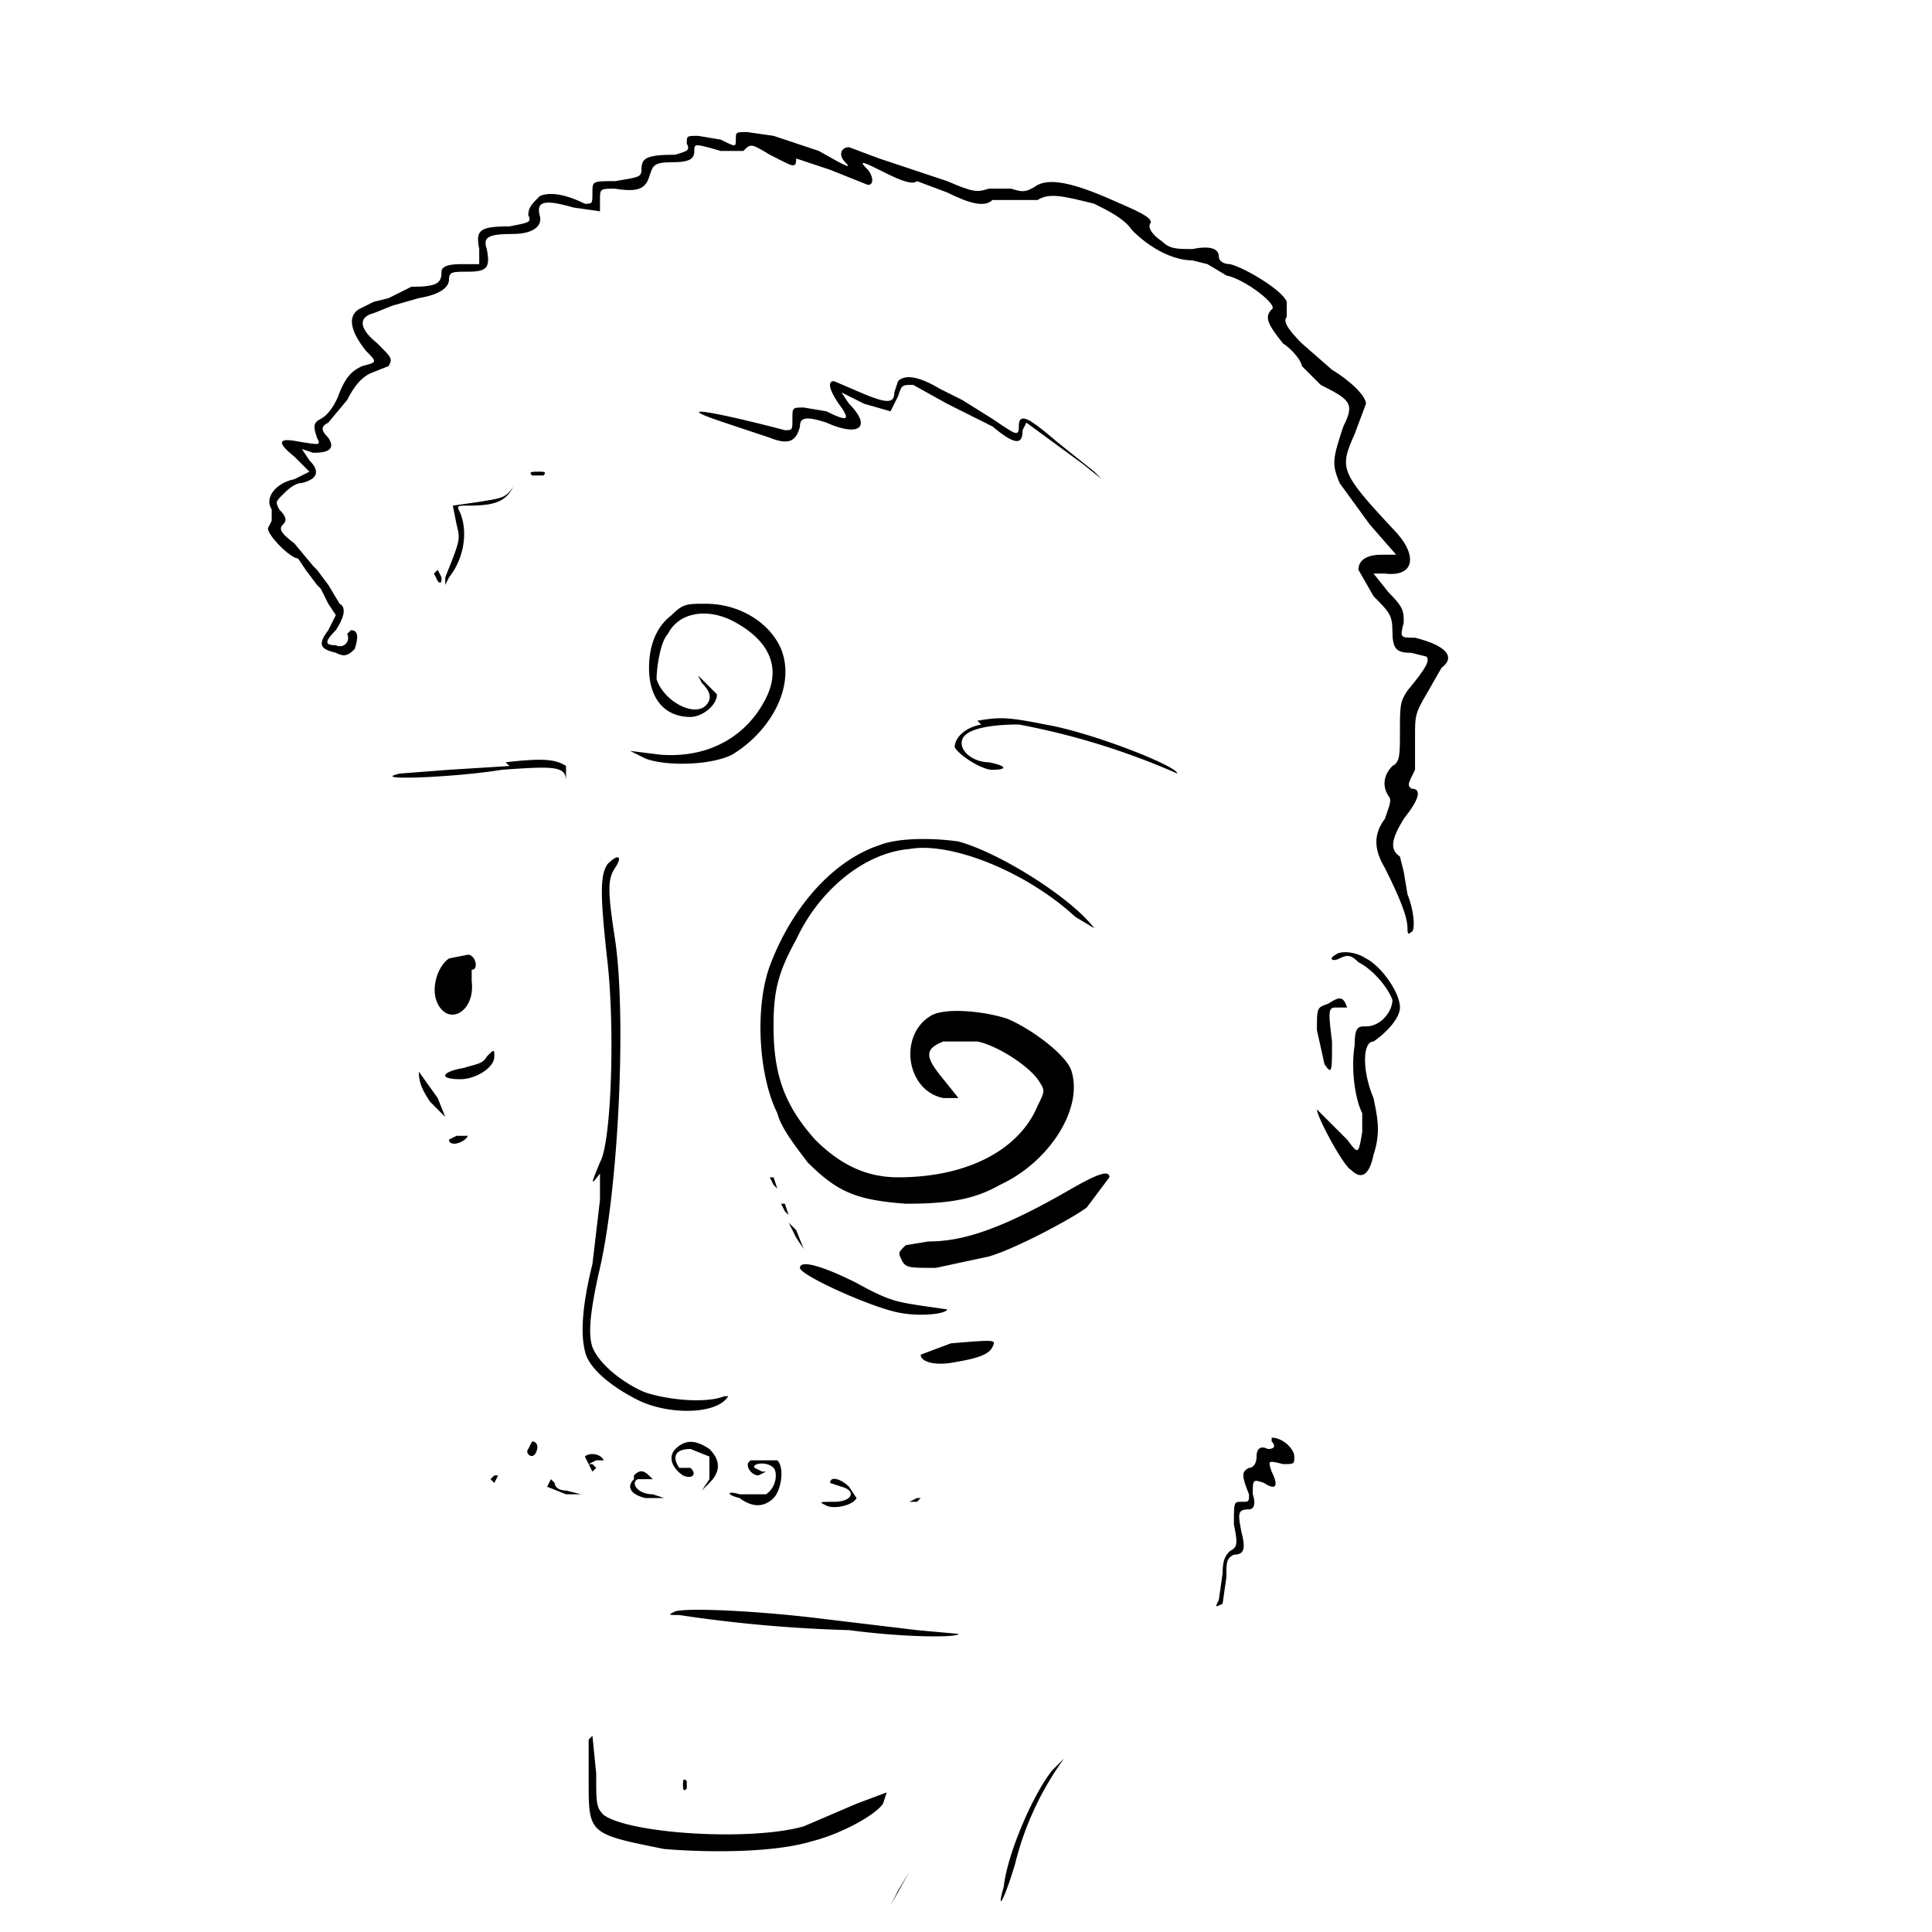 <!-- Data:
{
  "name": "326",
  "description": " o r p h a n z ",
  "dna": "ac6c8d03aafa824c958535fb1dfa27e446b021b6",
  "attributes": [
    {
      "trait_type": "Top",
      "value": "foz"
    },
    {
      "trait_type": "Wrinkles",
      "value": "pineal"
    },
    {
      "trait_type": "Brows",
      "value": "sauve"
    },
    {
      "trait_type": "Left Eye",
      "value": "yup"
    },
    {
      "trait_type": "Right Eye",
      "value": "oh"
    },
    {
      "trait_type": "Nose",
      "value": "bumper"
    },
    {
      "trait_type": "Stress",
      "value": "easy"
    },
    {
      "trait_type": "Ear",
      "value": "yup"
    },
    {
      "trait_type": "Mustache",
      "value": "lazy"
    },
    {
      "trait_type": "Mouth",
      "value": "hmm"
    },
    {
      "trait_type": "Base",
      "value": "cleft"
    }
  ]
}
-->
<svg xmlns="http://www.w3.org/2000/svg" version="1.0" viewBox="0 0 512 512">
    <path d="M195 37c0 2 0 2-4 0l-6-1c-3 0-3 0-3 2 1 2 0 2-3 3-8 0-9 1-9 4 0 2-1 2-7 3-6 0-6 0-6 3s0 3-2 3c-6-3-10-3-12-2-2 2-3 3-3 5 1 2 0 2-5 3-8 0-9 1-8 6v4h-5c-4 0-5 1-5 2 0 3-1 4-8 4l-6 3-4 1-4 2c-3 2-2 6 2 11 3 3 3 3-1 4-2 1-4 2-6 7-1 3-3 6-5 7s-2 2-1 5c1 2 1 2-5 1-5-1-6 0-1 4l4 4-4 2c-5 1-8 5-6 8v3l-1 2c0 2 6 8 8 8l2 3 3 4 1 1 2 4 2 3-2 4c-3 4-2 5 2 6 2 1 3 1 5-1 1-3 1-5-1-5l-1 1c1 2-1 4-3 3-3 0-3-1 0-4 2-3 3-6 1-7l-3-5-3-4-1-1-5-6c-4-3-4-4-3-5s1-2-1-4c-1-2-1-2 1-4 1-1 3-3 5-3 4-1 5-3 2-6l-2-3 3 1c4 0 6-1 4-4-2-2-2-3 0-4l5-6c2-4 4-6 6-7l5-2c1-2 1-2-3-6-5-4-5-7-1-8l5-2 7-2c6-1 8-3 8-5s1-2 5-2c5 0 6-1 5-6-1-3 0-4 7-4 5 0 8-2 7-5-1-4 2-4 9-2l7 1v-3c0-3 0-3 4-3 6 1 8 0 9-3s1-4 6-4 6-1 6-3 0-2 7 0h6c2-2 2-2 7 1 6 3 7 4 7 1l9 3 10 4c2 0 1-3 0-4-3-3-1-2 5 1 4 2 7 3 8 2l8 3c6 3 10 4 12 2h12c3-2 7-1 15 1 4 2 8 4 10 7 5 5 11 8 16 8l4 1 5 3c5 1 14 8 12 9-2 2-1 4 3 9 3 2 5 5 5 6l5 5c8 4 9 5 6 11-3 9-3 10-1 15l8 11 7 8h-4c-3 0-6 1-6 4l4 7c4 4 5 5 5 9 0 5 1 6 5 6l4 1c1 1 0 3-5 9-2 3-2 4-2 11 0 6 0 8-2 9-2 2-3 5-1 8 1 1 0 3-1 6-3 4-3 8 0 13 4 8 6 13 6 16 0 1 0 2 1 1 1 0 1-5-1-10l-1-6-1-4c-3-2-2-5 1-10 4-5 5-8 2-8-1-1-1-1 1-5v-9c0-5 0-6 3-11l4-7c4-3 1-6-7-8-4 0-4 0-3-4 0-3 0-4-4-8l-4-5h3c8 1 9-5 2-12-14-15-14-16-10-25l3-8c0-2-4-6-9-9l-8-7c-4-4-5-6-4-7v-4c-1-3-11-9-15-10-2 0-3-1-3-2 0-2-2-3-7-2-4 0-6 0-8-2-3-2-4-4-3-5 0-1-1-2-8-5-11-5-18-7-22-5-3 2-4 2-7 1h-6c-3 1-4 1-11-2l-9-3-9-3-8-3c-2 0-3 2-1 4s0 1-7-3l-12-4-7-1c-3 0-3 0-3 2"/>
    <path d="m238 101-1 3c0 3-2 3-9 0l-7-3c-2 0-1 3 2 7 2 3 2 4-4 1l-6-1c-3 0-3 0-3 3s0 3-2 3c-19-5-31-7-16-2l12 4c5 2 7 1 8-3 0-2 1-3 7-1 9 4 12 1 6-5l-2-3 6 3 7 2 2-4c1-3 1-3 4-3l9 5 6 3 6 3c6 5 8 5 8 1l1-2 15 11 5 4-2-2-10-8c-7-6-10-8-10-4 0 3-1 2-7-2l-8-5-6-3c-5-3-9-4-11-2m-97 25h3c1-1 0-1-1-1-2 0-3 0-2 1m-5 3c-2 3-3 3-9 4l-7 1 1 5c1 4 1 4-3 14v2l1-2c4-5 5-12 3-17-1-2-1-2 2-2 7 0 10-1 12-5l2-3zm-21 23 1 2c1 1 1 0 1-1l-1-2zm63 11c-4 3-6 8-6 14 0 8 4 13 11 13 3 0 7-3 7-6l-5-5 1 2c2 2 3 4 1 6-3 3-11-1-13-7 0-3 1-10 3-12 3-6 11-7 18-3 9 5 12 12 8 20-5 10-15 16-28 15l-8-1 4 2c5 2 17 2 23-1 10-6 17-18 13-28-3-7-11-12-20-12-5 0-6 0-9 3m82 29c-5 1-7 4-7 6 1 2 7 6 10 6 4 0 4-1-1-2-4 0-8-3-7-6s8-4 15-4a192 192 0 0 1 42 13c0-2-23-11-35-13-10-2-12-2-18-1m-124 12-16 1-13 1c-9 2 15 1 27-1 14-1 17-1 17 3v1-5c-3-2-7-2-16-1m99 22c-12 4-23 16-29 32-4 11-3 29 2 39 1 4 5 9 8 13 8 8 13 10 26 11 11 0 18-1 25-5 13-6 22-20 19-30-1-4-10-11-17-14-6-2-16-3-20-1-9 5-7 20 3 22h4l-4-5c-5-6-5-8 0-10h9c5 1 13 6 16 10 2 3 2 3 0 7-5 12-19 19-37 19-8 0-15-3-22-10-8-9-11-17-11-30 0-9 1-14 6-23 6-13 18-23 30-24 11-2 31 6 44 18l5 3c-6-8-25-20-36-23-7-1-16-1-21 1m-72 5c-2 3-2 8 0 26s1 48-2 53c-2 5-3 7 0 3v7l-2 17c-3 12-3 19-2 23 1 5 8 10 14 13 8 4 21 4 24-1h-1c-5 2-15 1-21-1-5-2-12-7-14-12-1-3-1-8 2-21 5-22 7-67 4-87-2-13-2-16 0-19s1-4-2-1m-42 25c-3 2-5 8-3 12 3 6 10 2 9-6v-3c2 0 1-4-1-4zm235-1c-2 1-1 2 1 1s3-1 5 1c4 2 8 7 9 10 0 3-3 7-7 7-2 0-3 0-3 5-1 6 0 14 2 18v5c-1 6-1 6-4 2l-8-8c0 2 7 15 9 16 3 3 5 1 6-4 2-6 1-10 0-15-3-7-3-15 0-15 3-2 7-6 7-9 0-4-5-11-9-13-3-2-7-2-8-1"/>
    <path d="M352 266c-3 1-3 1-3 7l2 9c2 3 2 2 2-6-1-8-1-9 1-9h3c-1-3-2-3-5-1m-223 14c-1 2-3 2-6 3-6 1-7 3-1 3 4 0 9-3 9-6 0-2 0-2-2 0m-18 4c0 3 1 5 3 8l4 4-2-5zl-1-3zm10 17-2 1c0 2 4 1 5-1zm83 11 1 2 1 1-1-3zm80 3c-19 11-29 14-38 14l-6 1c-2 2-2 2-1 4s2 2 9 2l14-3c7-2 22-10 26-13l6-8c0-2-3-1-10 3m-77 4 1 2 1 1-1-3zm2 5 2 4 2 3-2-5zm3 12c0 2 20 11 27 12 6 1 12 0 12-1l-7-1c-6-1-8-1-17-6-10-5-15-6-15-4m40 20-8 3c0 2 4 3 9 2 6-1 9-2 10-4s1-2-11-1m85 26c1 1 1 2-1 2-2-1-3 0-3 2s-1 3-2 3c-2 1-2 2 0 7 0 2 0 2-2 2s-2 0-2 6c1 5 1 6-1 7-1 1-2 2-2 6l-1 7c-1 2-1 2 1 1l1-7c0-4 0-5 2-6 3 0 3-2 2-6-1-5-1-6 2-6 1 0 2-1 1-4 0-4 0-4 3-3 3 2 4 1 2-3-1-3-1-3 3-2 3 0 3 0 3-2s-3-5-6-5zm-197 2c-1 1 1 3 2 1s0-3-1-3zm39 0c-2 2-1 5 2 7 2 1 4 0 2-2h-3c-2-3-1-5 3-5l5 2v6l-2 3 2-2c3-3 3-6 0-9-3-2-6-3-9 0m-24 2 2 4 1-1-1-1h-1l2-1h2c-1-2-4-2-5-1m44 1c-2 1 0 4 2 4l2-1h-1l-2-1c-1-1 3-2 5 0 1 1 1 5-2 7h-7c-3-1-4 0 0 1 4 3 7 2 9 0s3-8 1-10zm-31 5c-2 2-1 4 3 5h5l-3-1c-4 0-6-3-4-4h4c-2-2-3-3-5-1m-38 1 1 1 1-2h-1zm15 2 5 2h4l-4-1c-2 0-3-1-3-2l-1-1zm75-1 3 1c4 1 3 4-2 4-4 0-4 0-2 1s7 0 8-2l-2-3c-2-2-5-3-5-1m21 5h2l1-1h-1zm-62 29c-2 1-2 1 1 1a369 369 0 0 0 45 4c15 2 29 2 29 1l-11-1-25-3c-16-2-35-3-39-2m-23 34v11c0 14 0 14 20 18 12 1 29 1 39-2 8-2 17-7 19-10l1-3-8 3-14 6c-14 4-46 2-53-3-2-2-2-3-2-11l-1-10zm123 8c-5 6-12 22-13 31-2 7 0 4 3-6a80 80 0 0 1 13-28z"/>
    <path d="M181 473c0 1 0 2 1 1v-2c-1-1-1 0-1 1m57 28-2 4 5-9z"/>
</svg>
